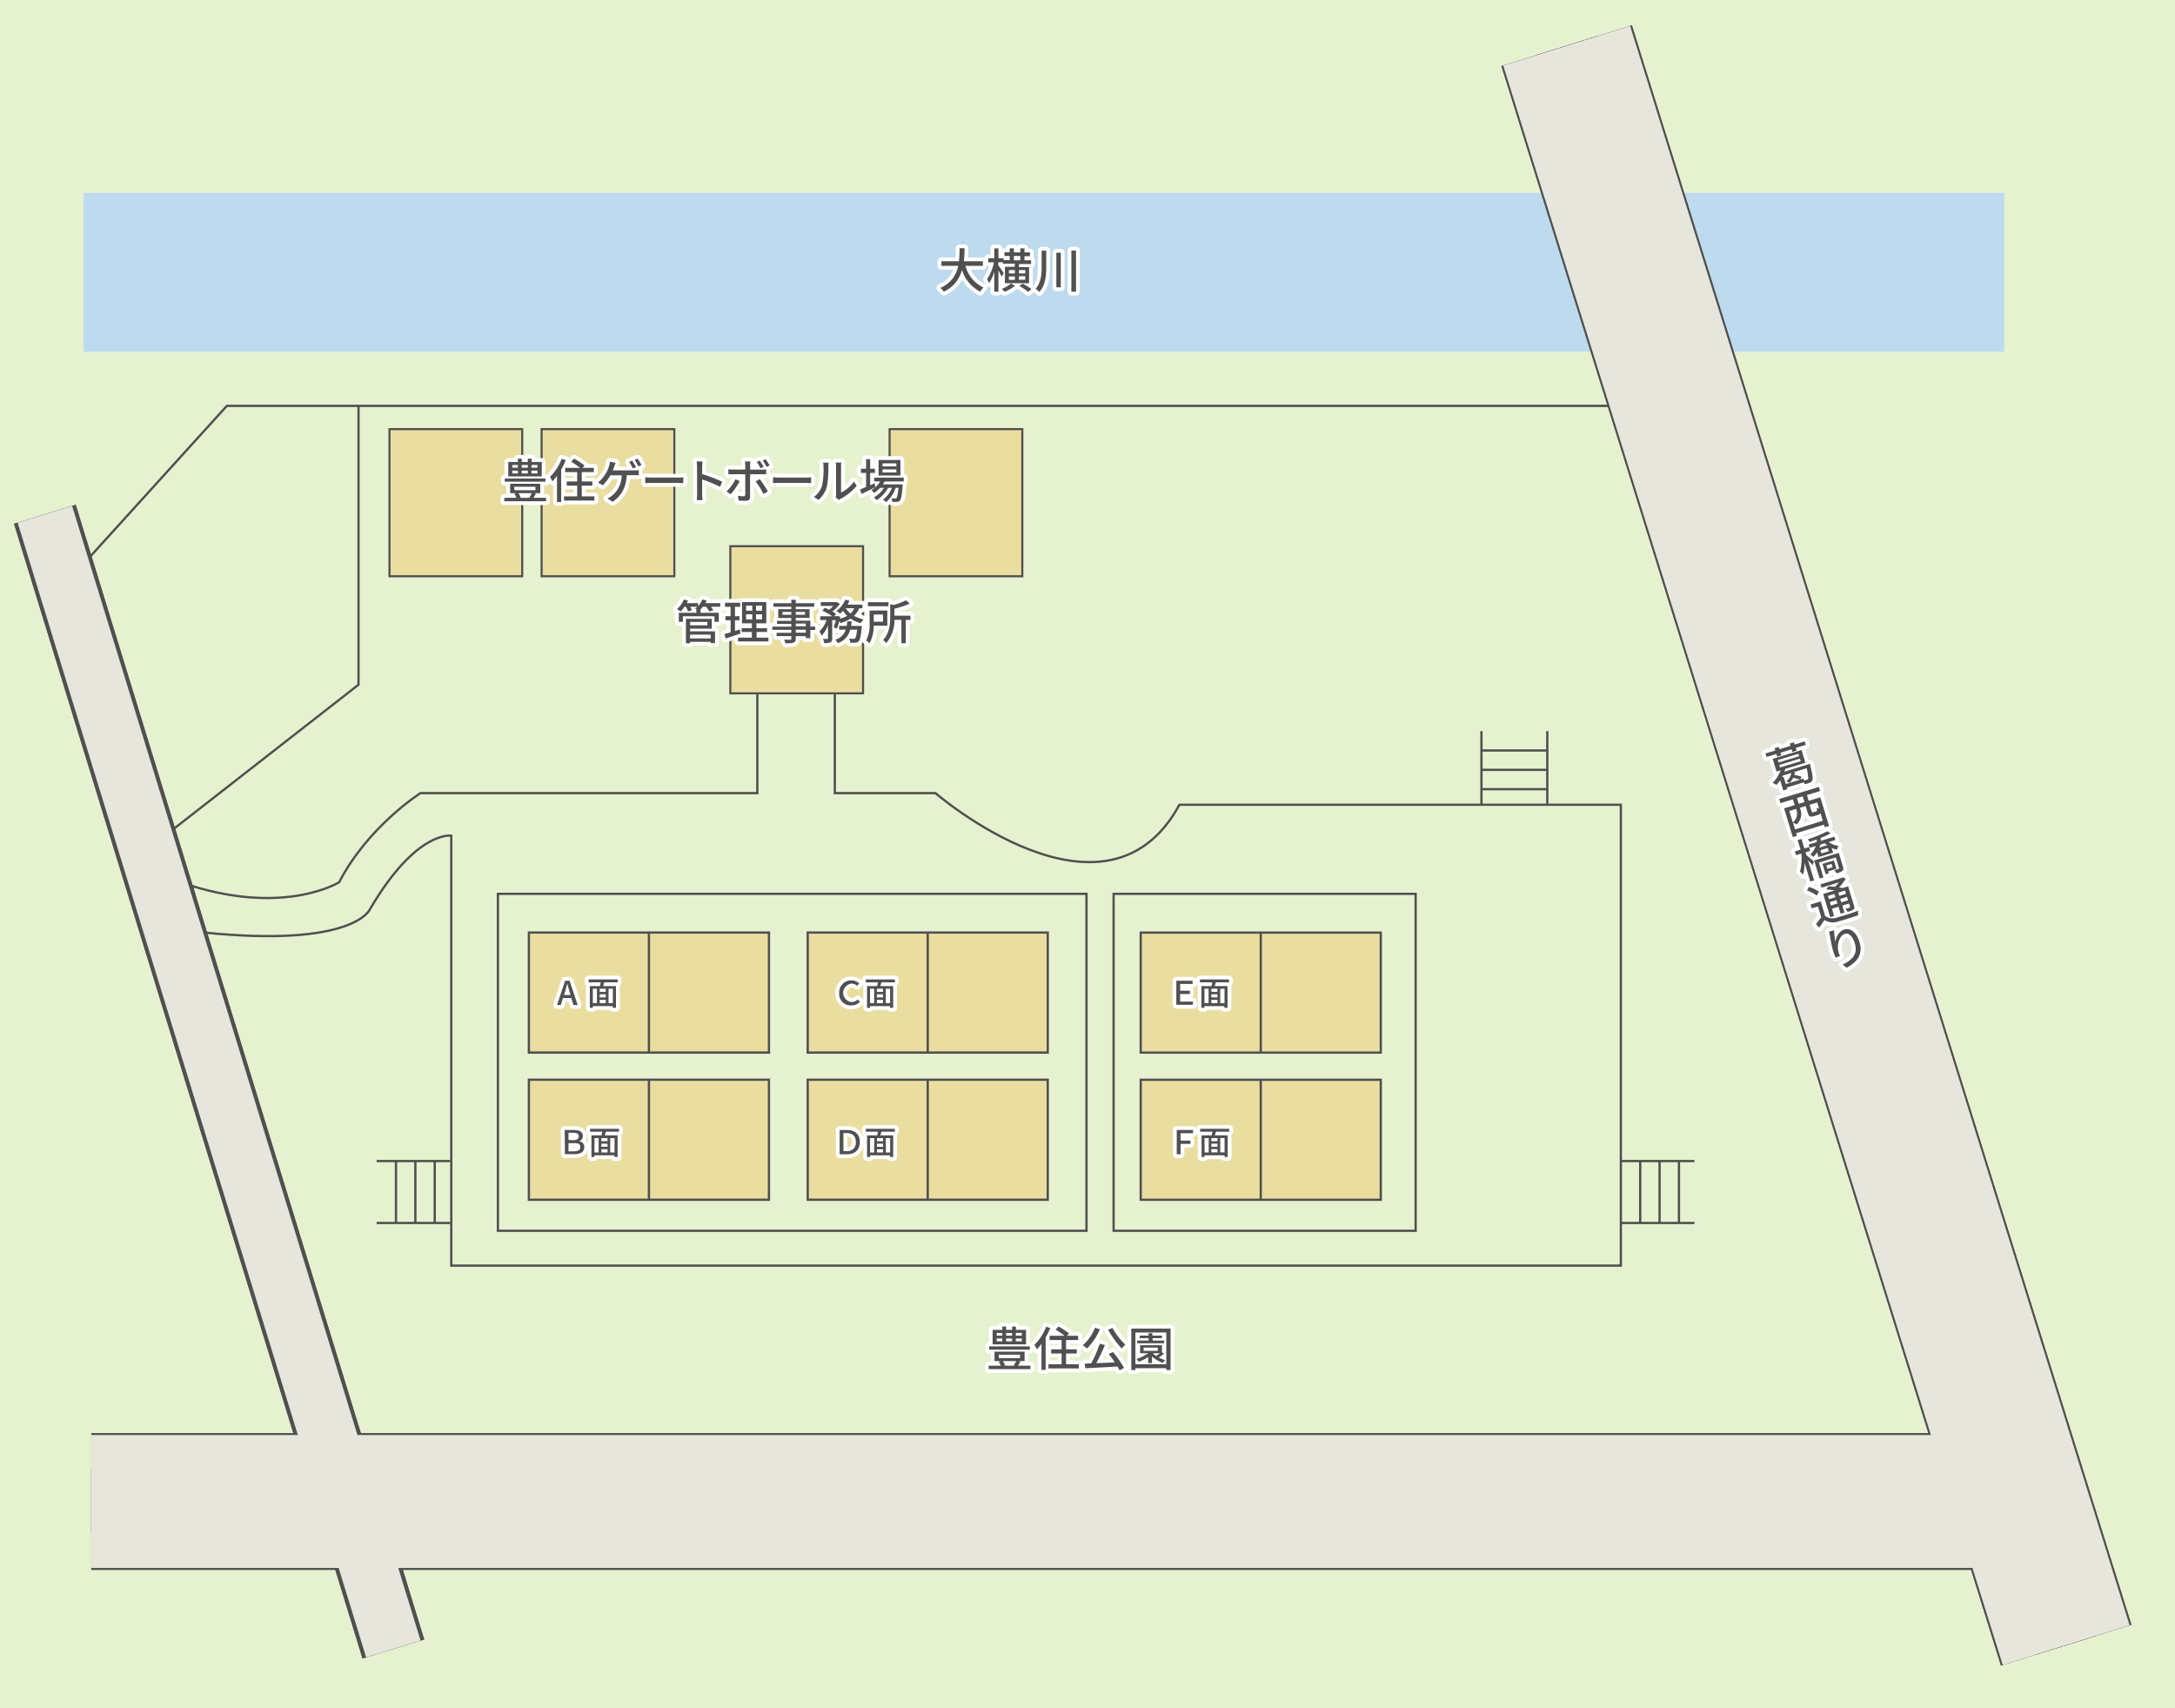 <?xml version="1.0" encoding="UTF-8"?> <svg xmlns="http://www.w3.org/2000/svg" viewBox="0 0 572.77 449.79"><defs><style>.cls-1{fill:#e6f2cf;}.cls-2{fill:#bddaef;}.cls-10,.cls-3,.cls-5,.cls-6,.cls-7,.cls-8{fill:none;}.cls-3,.cls-4,.cls-5,.cls-6,.cls-9{stroke:#505050;}.cls-3,.cls-7,.cls-8{stroke-miterlimit:10;}.cls-3,.cls-9{stroke-width:0.6px;}.cls-4,.cls-9{fill:#eadda0;}.cls-4{stroke-width:0.55px;}.cls-5{stroke-width:17px;}.cls-6{stroke-width:36px;}.cls-7,.cls-8{stroke:#e6e6dc;}.cls-7{stroke-width:35px;}.cls-8{stroke-width:15px;}.cls-10{stroke:#fff;stroke-linecap:round;stroke-linejoin:round;stroke-width:2px;}.cls-11{fill:#505050;}</style></defs><g id="レイヤー_2" data-name="レイヤー 2"><g id="レイヤー_1-2" data-name="レイヤー 1"><rect class="cls-1" width="572.77" height="449.79"></rect><rect class="cls-2" x="22.01" y="50.79" width="505.78" height="41.81"></rect><polyline class="cls-3" points="424.8 106.87 59.74 106.87 19.97 150.72"></polyline><polyline class="cls-3" points="94.41 106.9 94.41 180.29 43.43 220.06"></polyline><path class="cls-3" d="M199.44,181.31v27.53H110.73S97,217.51,89.31,232.3c0,0-13.76,8.66-38.74,1l3,12.23c39.77,4.08,43.85-6.11,43.85-6.11,12.24-20.91,21.42-19.38,21.42-19.38V333.25h308V211.9H310.59c-19.37,35.69-64.24-3.06-64.24-3.06H219.84V181.31"></path><rect class="cls-3" x="131.12" y="235.36" width="155" height="88.72"></rect><rect class="cls-3" x="293.26" y="235.36" width="79.54" height="88.72"></rect><rect class="cls-4" x="102.57" y="112.99" width="34.95" height="38.75"></rect><rect class="cls-4" x="142.63" y="112.99" width="34.95" height="38.75"></rect><rect class="cls-4" x="234.27" y="112.99" width="34.95" height="38.75"></rect><rect class="cls-4" x="192.33" y="143.82" width="34.95" height="38.75"></rect><line class="cls-3" x1="390.13" y1="192.51" x2="390.13" y2="211.88"></line><line class="cls-3" x1="407.47" y1="192.51" x2="407.47" y2="211.88"></line><line class="cls-3" x1="407.66" y1="197.61" x2="390.13" y2="197.61"></line><line class="cls-3" x1="407.66" y1="202.71" x2="390.13" y2="202.71"></line><line class="cls-3" x1="407.66" y1="207.8" x2="390.13" y2="207.8"></line><line class="cls-3" x1="426.84" y1="322.03" x2="446.22" y2="322.03"></line><line class="cls-3" x1="426.84" y1="305.72" x2="446.22" y2="305.72"></line><line class="cls-3" x1="431.94" y1="305.72" x2="431.94" y2="322.03"></line><line class="cls-3" x1="437.04" y1="305.72" x2="437.04" y2="322.03"></line><line class="cls-3" x1="442.14" y1="305.72" x2="442.14" y2="322.03"></line><line class="cls-3" x1="99.18" y1="322.03" x2="118.56" y2="322.03"></line><line class="cls-3" x1="99.18" y1="305.72" x2="118.56" y2="305.72"></line><line class="cls-3" x1="104.28" y1="305.72" x2="104.28" y2="322.03"></line><line class="cls-3" x1="109.38" y1="305.72" x2="109.38" y2="322.03"></line><line class="cls-3" x1="114.48" y1="305.72" x2="114.48" y2="322.03"></line><line class="cls-5" x1="24.05" y1="395.36" x2="523.72" y2="395.36"></line><line class="cls-5" x1="24.05" y1="395.36" x2="523.72" y2="395.36"></line><line class="cls-5" x1="412.57" y1="12.04" x2="544.11" y2="433.18"></line><line class="cls-5" x1="412.57" y1="12.04" x2="544.11" y2="433.18"></line><line class="cls-5" x1="24.05" y1="395.36" x2="523.72" y2="395.36"></line><line class="cls-5" x1="24.05" y1="395.36" x2="523.72" y2="395.36"></line><line class="cls-5" x1="412.57" y1="12.04" x2="544.11" y2="433.18"></line><line class="cls-5" x1="412.57" y1="12.04" x2="544.11" y2="433.18"></line><line class="cls-5" x1="24.05" y1="395.36" x2="523.72" y2="395.36"></line><line class="cls-5" x1="24.05" y1="395.36" x2="523.72" y2="395.36"></line><line class="cls-5" x1="412.57" y1="12.04" x2="544.11" y2="433.18"></line><line class="cls-5" x1="412.57" y1="12.04" x2="544.11" y2="433.18"></line><line class="cls-5" x1="103.59" y1="434.2" x2="11.82" y2="135.42"></line><line class="cls-5" x1="103.59" y1="434.2" x2="11.82" y2="135.42"></line><line class="cls-6" x1="24.05" y1="395.36" x2="523.72" y2="395.36"></line><line class="cls-6" x1="24.05" y1="395.36" x2="523.72" y2="395.36"></line><line class="cls-6" x1="412.57" y1="12.04" x2="544.11" y2="433.18"></line><line class="cls-6" x1="412.57" y1="12.04" x2="544.11" y2="433.18"></line><line class="cls-7" x1="24.05" y1="395.36" x2="523.72" y2="395.36"></line><line class="cls-7" x1="412.57" y1="12.04" x2="544.11" y2="433.18"></line><line class="cls-8" x1="103.59" y1="434.2" x2="11.82" y2="135.42"></line><rect class="cls-9" x="155.09" y="229.75" width="31.61" height="63.22" transform="translate(-90.47 432.25) rotate(-90)"></rect><line class="cls-3" x1="170.89" y1="245.55" x2="170.89" y2="277.03"></line><rect class="cls-9" x="228.51" y="229.75" width="31.61" height="63.22" transform="translate(-17.05 505.67) rotate(-90)"></rect><line class="cls-3" x1="244.31" y1="245.55" x2="244.31" y2="277.03"></line><rect class="cls-9" x="155.09" y="268.5" width="31.61" height="63.22" transform="translate(-129.22 471) rotate(-90)"></rect><line class="cls-3" x1="170.89" y1="284.3" x2="170.89" y2="316.14"></line><rect class="cls-9" x="228.51" y="268.5" width="31.61" height="63.22" transform="translate(-55.8 544.42) rotate(-90)"></rect><line class="cls-3" x1="244.31" y1="284.3" x2="244.31" y2="316.14"></line><rect class="cls-9" x="316.2" y="229.75" width="31.61" height="63.22" transform="translate(70.65 593.37) rotate(-90)"></rect><line class="cls-3" x1="332.01" y1="245.55" x2="332.01" y2="277.03"></line><rect class="cls-9" x="316.2" y="268.5" width="31.61" height="63.22" transform="translate(31.9 632.12) rotate(-90)"></rect><line class="cls-3" x1="332.01" y1="284.3" x2="332.01" y2="316.14"></line><path class="cls-10" d="M254.25,70A8.73,8.73,0,0,0,259,75.71a4.36,4.36,0,0,0-.86,1.09,9.55,9.55,0,0,1-4.81-5.74,8.63,8.63,0,0,1-4.8,5.74,3.9,3.9,0,0,0-.89-1A7.74,7.74,0,0,0,252.33,70h-4.42v-1.2h4.63a30.57,30.57,0,0,0,.15-3.44H254a33.17,33.17,0,0,1-.17,3.44h5V70Z"></path><path class="cls-10" d="M263.75,72.85a17.72,17.72,0,0,0-.82-1.66v5.62h-1.09V71.55a12.35,12.35,0,0,1-1.35,3,7,7,0,0,0-.56-1,13.33,13.33,0,0,0,1.83-4.47h-1.53V68h1.61v-2.6h1.09V68h1.37v.49h1.6V67.41h-1.39v-1h1.39V65.39H267v1.07h1.69V65.39h1.1v1.07h1.44v1h-1.44v1.07h1.74v1h-3.19v.81H271v4.22h-6.36V70.25h2.58v-.81h-3.1v-.38h-1.23v.78c.33.43,1.25,1.79,1.44,2.1Zm3.51,2.41a10.38,10.38,0,0,1-2.69,1.57,7,7,0,0,0-.77-.77,8.05,8.05,0,0,0,2.48-1.43ZM265.69,72h1.57v-.88h-1.57Zm0,1.7h1.57v-.91h-1.57Zm1.3-5.17h1.69V67.41H267Zm1.34,2.59V72H270v-.88ZM270,72.74h-1.67v.91H270Zm-.72,1.94a19.33,19.33,0,0,1,2.36,1.44l-.87.73a18,18,0,0,0-2.3-1.54Z"></path><path class="cls-10" d="M275.52,66v4.22c0,2.38-.19,4.8-1.81,6.66a4.9,4.9,0,0,0-1-.83c1.43-1.63,1.6-3.74,1.6-5.83V66Zm3.84.52v9.13h-1.18V66.56Zm4-.55V76.8h-1.22V66Z"></path><path class="cls-11" d="M254.25,70A8.73,8.73,0,0,0,259,75.71a4.36,4.36,0,0,0-.86,1.09,9.55,9.55,0,0,1-4.81-5.74,8.63,8.63,0,0,1-4.8,5.74,3.9,3.9,0,0,0-.89-1A7.74,7.74,0,0,0,252.33,70h-4.42v-1.2h4.63a30.57,30.57,0,0,0,.15-3.44H254a33.17,33.17,0,0,1-.17,3.44h5V70Z"></path><path class="cls-11" d="M263.75,72.85a17.72,17.72,0,0,0-.82-1.66v5.62h-1.09V71.55a12.35,12.35,0,0,1-1.35,3,7,7,0,0,0-.56-1,13.33,13.33,0,0,0,1.83-4.47h-1.53V68h1.61v-2.6h1.09V68h1.37v.49h1.6V67.41h-1.39v-1h1.39V65.39H267v1.07h1.69V65.39h1.1v1.07h1.44v1h-1.44v1.07h1.74v1h-3.19v.81H271v4.22h-6.36V70.25h2.58v-.81h-3.1v-.38h-1.23v.78c.33.43,1.25,1.79,1.44,2.1Zm3.51,2.41a10.38,10.38,0,0,1-2.69,1.57,7,7,0,0,0-.77-.77,8.05,8.05,0,0,0,2.48-1.43ZM265.69,72h1.57v-.88h-1.57Zm0,1.7h1.57v-.91h-1.57Zm1.3-5.17h1.69V67.41H267Zm1.34,2.59V72H270v-.88ZM270,72.74h-1.67v.91H270Zm-.72,1.94a19.33,19.33,0,0,1,2.36,1.44l-.87.73a18,18,0,0,0-2.3-1.54Z"></path><path class="cls-11" d="M275.52,66v4.22c0,2.38-.19,4.8-1.81,6.66a4.9,4.9,0,0,0-1-.83c1.43-1.63,1.6-3.74,1.6-5.83V66Zm3.84.52v9.13h-1.18V66.56Zm4-.55V76.8h-1.22V66Z"></path><path class="cls-10" d="M475.25,195.22l.28.91-2.61.8.21.69L472,198l-.21-.69-2.91.89.21.69-1.09.33-.21-.69-2.59.79-.28-.92,2.59-.79-.19-.6,1.1-.34.18.61,2.91-.88-.19-.61,1.1-.34.18.61Zm1.39,5.9s.07.29.09.43c.59,2.47.72,3.49.52,3.94a1.13,1.13,0,0,1-.64.59,8.9,8.9,0,0,1-1.32.41A2,2,0,0,0,475,206l-4.48,1.36.14.44-1.05.32-.81-2.67a11.18,11.18,0,0,1-1,1.25,2.94,2.94,0,0,0-1-.54,8.86,8.86,0,0,0,2.09-3.32l-1.06.33-1-3.36,7.6-2.32,1,3.36-5.29,1.61c-.07.24-.15.49-.24.74Zm-8.28-.34,5.44-1.66-.2-.65-5.44,1.66Zm.4,1.31,5.44-1.66-.2-.67-5.45,1.66Zm.93,2.44.59,1.92,3.74-1.14a16.86,16.86,0,0,0-1.76-.52,5,5,0,0,1-1,1.32,5.81,5.81,0,0,0-.84-.38,3.49,3.49,0,0,0,1.31-2.19l-2.22.67-.23.44Zm5.41,1c.32-.09.59-.15.73-.2s.28-.11.33-.24,0-1-.36-2.82l-3.58,1.09.42-.06a3.58,3.58,0,0,1-.11.73,15.8,15.8,0,0,1,1.92.51l-.38.73.87-.26Z"></path><path class="cls-10" d="M475.84,209.34l.46,1.53,3.06-.93,2.3,7.54-1.12.34-.2-.67L473,219.39l.21.69-1.09.33-2.3-7.56,2.79-.85-.47-1.53-3.27,1-.33-1.07L479,207.21l.32,1.08Zm-4.64,4.2.91,3a2.84,2.84,0,0,0,1-3.15L473,213Zm8.82,2.57-.61-2a1.07,1.07,0,0,1-.68.47l-1.1.33c-1,.3-1.29.08-1.59-.91l-.54-1.76-1.51.46.12.38a3.65,3.65,0,0,1-1,4,3.5,3.5,0,0,0-.95-.46l.55,1.79Zm-5.28-6.43-1.53.46.47,1.53,1.52-.47Zm3.81,1.62-2,.61.54,1.76c.09.28.13.29.4.21l.8-.25c.24-.07.26-.18.09-.87a1.87,1.87,0,0,0,.64.1Z"></path><path class="cls-10" d="M475.69,225.18c.47.36,1.68,1.39,2,1.64l-.34,1c-.26-.32-.78-.87-1.24-1.34l1.62,5.33-1,.31-1.53-5a11.38,11.38,0,0,1-.36,3.2,5.15,5.15,0,0,0-.82-.8,14.13,14.13,0,0,0,.37-4.77l-1.4.43-.32-1,1.49-.45-.76-2.52,1-.3.77,2.51,1.22-.38.31,1-1.22.37Zm5.88-3.45a5.84,5.84,0,0,0,2.59,1,3.42,3.42,0,0,0-.42,1,5.11,5.11,0,0,1-1.39-.48l.39,1.27-3.85,1.17-.39-1.28a6.72,6.72,0,0,1-.91,1.21,2.46,2.46,0,0,0-.9-.54,6,6,0,0,0,1.48-2.32l-1.6.49-.26-.87,2.11-.65a4.17,4.17,0,0,0,0-.7c-.63.23-1.27.45-1.87.65a2.85,2.85,0,0,0-.47-.68,35,35,0,0,0,5.13-2.11l.86.53a20.79,20.79,0,0,1-2.6,1.21c0,.26,0,.51,0,.78l3.61-1.1.26.87Zm3.77,6.55c.15.47.13.78-.16,1.05a4.69,4.69,0,0,1-1.53.62,3.94,3.94,0,0,0-.61-.8l1.12-.33c.15-.06.18-.11.14-.24l-.86-2.81L479,227.12l1.19,3.91-1,.31-1.45-4.77,6.49-2Zm-6-5.86a6,6,0,0,1-.22.77l2.07-.64a5.26,5.26,0,0,1-.62-.51Zm2,.86-1.94.59.26.85,1.94-.59Zm.1,6.16.15.5-.82.25-.83-2.72,3-.92.68,2.23Zm-.48-1.56.27.9,1.37-.42-.27-.89Z"></path><path class="cls-10" d="M478.42,235.82a9.59,9.59,0,0,0-2.58-1.35l.56-.93a10,10,0,0,1,2.6,1.24Zm2.21,5.36a3.26,3.26,0,0,0,3.14.41c1.37-.35,4.09-1.22,5.57-1.79a5.85,5.85,0,0,0,0,1.19c-1.35.48-3.85,1.27-5.24,1.64a4.15,4.15,0,0,1-3.65-.39c-.42.66-.87,1.33-1.38,2l-.86-.94a19.37,19.37,0,0,0,1.4-1.78l-.87-2.84-1.63.49-.31-1,2.69-.82Zm2.35,0-1,.31-1.86-6.09,3.06-.94c-.74-.11-1.54-.2-2.22-.25l.53-.82c.51,0,1.13.07,1.72.14a10.09,10.09,0,0,0,1.07-1.2l-4.61,1.41-.27-.87,5.64-1.72.2-.13.83.34a12,12,0,0,1-1.78,2.31c.36.05.67.11.94.17l1.46-.45,1.55,5.08c.15.5.15.77-.15,1a4.6,4.6,0,0,1-1.55.64,3.16,3.16,0,0,0-.57-.8c.51-.13,1-.28,1.1-.32s.16-.1.12-.25l-.25-.83-1.78.54.56,1.84-1,.3-.56-1.83-1.72.52Zm-1.6-5.28.26.87,1.72-.52-.27-.87Zm2.5,2-.28-.89-1.71.52.27.9Zm2-3.42-1.78.55.27.86,1.77-.54Zm.78,2.58-.27-.9-1.78.54.28.9Z"></path><path class="cls-10" d="M483.33,248c.2-1.21.93-2.82,2.34-3.25,1.58-.48,3.24.73,4,3.25,1,3.26-.58,5.37-3.4,6.82l-1-.86c2.44-1.16,4.06-2.69,3.18-5.57-.56-1.84-1.52-2.83-2.64-2.49-1.43.43-2.08,2.92-1.72,4.49a5.71,5.71,0,0,0,.46,1.33l-1.13.44a13.16,13.16,0,0,1-.71-1.87,30.37,30.37,0,0,1-.79-3.86c-.07-.41-.17-.81-.25-1.12l1.31-.35A20.51,20.51,0,0,0,483.33,248Z"></path><path class="cls-11" d="M475.25,195.22l.28.91-2.61.8.21.69L472,198l-.21-.69-2.91.89.21.69-1.09.33-.21-.69-2.59.79-.28-.92,2.59-.79-.19-.6,1.1-.34.18.61,2.91-.88-.19-.61,1.1-.34.18.61Zm1.39,5.9s.07.29.09.43c.59,2.47.72,3.49.52,3.94a1.13,1.13,0,0,1-.64.59,8.9,8.9,0,0,1-1.32.41A2,2,0,0,0,475,206l-4.48,1.36.14.44-1.05.32-.81-2.67a11.18,11.18,0,0,1-1,1.25,2.94,2.94,0,0,0-1-.54,8.86,8.86,0,0,0,2.09-3.32l-1.06.33-1-3.36,7.6-2.32,1,3.36-5.29,1.61c-.07.24-.15.49-.24.74Zm-8.28-.34,5.44-1.66-.2-.65-5.44,1.66Zm.4,1.31,5.44-1.66-.2-.67-5.45,1.66Zm.93,2.44.59,1.92,3.74-1.14a16.86,16.86,0,0,0-1.76-.52,5,5,0,0,1-1,1.32,5.81,5.81,0,0,0-.84-.38,3.49,3.49,0,0,0,1.31-2.19l-2.22.67-.23.44Zm5.41,1c.32-.09.59-.15.73-.2s.28-.11.33-.24,0-1-.36-2.82l-3.58,1.09.42-.06a3.58,3.58,0,0,1-.11.73,15.8,15.8,0,0,1,1.92.51l-.38.73.87-.26Z"></path><path class="cls-11" d="M475.84,209.34l.46,1.53,3.06-.93,2.3,7.54-1.12.34-.2-.67L473,219.39l.21.69-1.09.33-2.3-7.56,2.79-.85-.47-1.53-3.27,1-.33-1.07L479,207.21l.32,1.08Zm-4.64,4.2.91,3a2.84,2.84,0,0,0,1-3.15L473,213Zm8.82,2.57-.61-2a1.07,1.07,0,0,1-.68.47l-1.1.33c-1,.3-1.29.08-1.59-.91l-.54-1.76-1.51.46.12.38a3.65,3.65,0,0,1-1,4,3.5,3.5,0,0,0-.95-.46l.55,1.79Zm-5.28-6.43-1.53.46.47,1.53,1.52-.47Zm3.81,1.62-2,.61.54,1.76c.09.28.13.29.4.21l.8-.25c.24-.07.26-.18.09-.87a1.87,1.87,0,0,0,.64.1Z"></path><path class="cls-11" d="M475.69,225.18c.47.36,1.68,1.39,2,1.64l-.34,1c-.26-.32-.78-.87-1.24-1.34l1.62,5.33-1,.31-1.53-5a11.38,11.38,0,0,1-.36,3.2,5.15,5.15,0,0,0-.82-.8,14.13,14.13,0,0,0,.37-4.77l-1.4.43-.32-1,1.49-.45-.76-2.52,1-.3.77,2.51,1.22-.38.31,1-1.22.37Zm5.88-3.45a5.84,5.84,0,0,0,2.59,1,3.42,3.42,0,0,0-.42,1,5.11,5.11,0,0,1-1.39-.48l.39,1.27-3.85,1.17-.39-1.28a6.72,6.72,0,0,1-.91,1.21,2.46,2.46,0,0,0-.9-.54,6,6,0,0,0,1.48-2.32l-1.6.49-.26-.87,2.11-.65a4.17,4.17,0,0,0,0-.7c-.63.23-1.27.45-1.87.65a2.85,2.85,0,0,0-.47-.68,35,35,0,0,0,5.13-2.11l.86.53a20.79,20.79,0,0,1-2.6,1.21c0,.26,0,.51,0,.78l3.61-1.1.26.87Zm3.77,6.55c.15.47.13.78-.16,1.05a4.69,4.69,0,0,1-1.53.62,3.94,3.94,0,0,0-.61-.8l1.12-.33c.15-.06.18-.11.14-.24l-.86-2.81L479,227.12l1.19,3.91-1,.31-1.45-4.77,6.49-2Zm-6-5.86a6,6,0,0,1-.22.77l2.07-.64a5.26,5.26,0,0,1-.62-.51Zm2,.86-1.94.59.26.85,1.94-.59Zm.1,6.16.15.5-.82.25-.83-2.72,3-.92.68,2.23Zm-.48-1.56.27.9,1.37-.42-.27-.89Z"></path><path class="cls-11" d="M478.42,235.82a9.59,9.59,0,0,0-2.58-1.35l.56-.93a10,10,0,0,1,2.6,1.24Zm2.21,5.36a3.26,3.26,0,0,0,3.14.41c1.37-.35,4.09-1.22,5.57-1.79a5.85,5.85,0,0,0,0,1.19c-1.35.48-3.85,1.27-5.24,1.64a4.15,4.15,0,0,1-3.65-.39c-.42.66-.87,1.33-1.38,2l-.86-.94a19.37,19.37,0,0,0,1.4-1.78l-.87-2.84-1.63.49-.31-1,2.69-.82Zm2.35,0-1,.31-1.86-6.09,3.06-.94c-.74-.11-1.54-.2-2.22-.25l.53-.82c.51,0,1.13.07,1.72.14a10.09,10.09,0,0,0,1.07-1.2l-4.61,1.41-.27-.87,5.64-1.72.2-.13.83.34a12,12,0,0,1-1.78,2.31c.36.05.67.11.94.17l1.46-.45,1.55,5.08c.15.5.15.77-.15,1a4.6,4.6,0,0,1-1.55.64,3.16,3.16,0,0,0-.57-.8c.51-.13,1-.28,1.1-.32s.16-.1.12-.25l-.25-.83-1.78.54.56,1.84-1,.3-.56-1.83-1.72.52Zm-1.6-5.28.26.87,1.72-.52-.27-.87Zm2.5,2-.28-.89-1.71.52.27.9Zm2-3.42-1.78.55.27.86,1.77-.54Zm.78,2.58-.27-.9-1.78.54.28.9Z"></path><path class="cls-11" d="M483.33,248c.2-1.21.93-2.82,2.34-3.25,1.58-.48,3.24.73,4,3.25,1,3.26-.58,5.37-3.4,6.82l-1-.86c2.44-1.16,4.06-2.69,3.18-5.57-.56-1.84-1.52-2.83-2.64-2.49-1.43.43-2.08,2.92-1.72,4.49a5.71,5.71,0,0,0,.46,1.33l-1.13.44a13.16,13.16,0,0,1-.71-1.87,30.37,30.37,0,0,1-.79-3.86c-.07-.41-.17-.81-.25-1.12l1.31-.35A20.51,20.51,0,0,0,483.33,248Z"></path><path class="cls-10" d="M143.8,131.08v.9h-11v-.9H136a7.1,7.1,0,0,0-.55-1.06l.54-.16h-1.64v-2.48h7.92v2.48H140.7l.43.15c-.22.39-.45.76-.66,1.07Zm-.16-4.24H132.93V126h10.71Zm-1-1.39h-8.8v-3.81h2.55v-.87h1v.87H139v-.87h1v.87h2.68Zm-7.72-2.29h1.47v-.72H134.9Zm0,1.5h1.47v-.74H134.9Zm.55,4.42H141v-.91h-5.59Zm1.06.78a5.18,5.18,0,0,1,.58,1.11l-.31.11h2.83l-.24-.08a8.74,8.74,0,0,0,.65-1.14Zm.86-7.42v.72H139v-.72Zm0,1.48v.74H139v-.74Zm4.14-1.48h-1.57v.72h1.57Zm0,1.48h-1.57v.74h1.57Z"></path><path class="cls-10" d="M149,121.16a21.08,21.08,0,0,1-1.22,2.48v8.54h-1.1V125.3a14.1,14.1,0,0,1-1.22,1.45,12.41,12.41,0,0,0-.63-1.17,13.49,13.49,0,0,0,3.09-4.77Zm7.53,9.54v1.1h-8v-1.1H152v-2.83h-2.75v-1.1H152v-2.46h-3.16V123.2h3.93a19,19,0,0,0-2.35-1.62l.76-.82a17.16,17.16,0,0,1,2.76,1.83l-.55.61h3v1.11H153.2v2.46H156v1.1H153.2v2.83Z"></path><path class="cls-10" d="M161.78,122.75c-.11.33-.25.71-.41,1.11H167a8.81,8.81,0,0,0,1.22-.07v1.34c-.42,0-.93,0-1.22,0h-1.94c-.22,3.44-1.57,5.59-3.76,7l-1.33-.9a3.87,3.87,0,0,0,1.08-.62,6.93,6.93,0,0,0,2.67-5.46h-3a10.22,10.22,0,0,1-2,2.64l-1.23-.74a9.6,9.6,0,0,0,2.18-2.63,8.6,8.6,0,0,0,.72-1.72,5,5,0,0,0,.21-1.12l1.52.3Zm5.72.25-.83.36a12.37,12.37,0,0,0-1-1.73l.8-.33A18.11,18.11,0,0,1,167.5,123Zm1.43-.53-.81.34a12.15,12.15,0,0,0-1-1.7l.81-.34A18.19,18.19,0,0,1,168.93,122.47Z"></path><path class="cls-10" d="M171.78,125.75h6.77c.6,0,1.08,0,1.39-.07v1.54c-.27,0-.84-.06-1.39-.06h-6.77c-.69,0-1.44,0-1.86.06v-1.54C170.33,125.7,171.1,125.75,171.78,125.75Z"></path><path class="cls-10" d="M183.56,122.89a8.33,8.33,0,0,0-.12-1.39H185c0,.41-.09,1-.09,1.39v1.94a43.27,43.27,0,0,1,5.27,2l-.56,1.36a32.9,32.9,0,0,0-4.71-1.94v3.85a15.24,15.24,0,0,0,.1,1.59h-1.53a13.57,13.57,0,0,0,.1-1.59Z"></path><path class="cls-10" d="M192.41,130.15l-1.07-.74a12.75,12.75,0,0,0,2.35-3.23l1.11.53A18.48,18.48,0,0,1,192.41,130.15Zm5.12-7.63v1.14h3.12a8.17,8.17,0,0,0,1.11-.07v1.29c-.36,0-.78,0-1.09,0h-3.14v5.92c0,.68-.35,1.06-1.17,1.06-.59,0-1.32,0-1.88-.08l-.12-1.24a8.6,8.6,0,0,0,1.42.14c.33,0,.46-.13.48-.46v-5.34h-3.33c-.38,0-.78,0-1.12,0v-1.3c.35,0,.72.07,1.11.07h3.34V122.5a5.27,5.27,0,0,0-.1-1h1.47A6.46,6.46,0,0,0,197.53,122.52Zm4.68,6.91-1.15.64a21.79,21.79,0,0,0-2.06-3.32l1.07-.59A27,27,0,0,1,202.21,129.43Zm-1.11-6.49-.82.36a12.64,12.64,0,0,0-1-1.67l.81-.33A15.71,15.71,0,0,1,201.1,122.94Zm1.56-.36-.81.35a11,11,0,0,0-1-1.66l.8-.34A15.45,15.45,0,0,1,202.66,122.58Z"></path><path class="cls-10" d="M205.43,125.75h6.77c.6,0,1.08,0,1.39-.07v1.54c-.27,0-.84-.06-1.39-.06h-6.77c-.69,0-1.44,0-1.86.06v-1.54C204,125.7,204.75,125.75,205.43,125.75Z"></path><path class="cls-10" d="M216.5,127.82a21.69,21.69,0,0,0,.36-5,4.15,4.15,0,0,0-.1-1h1.44c0,.1-.06.56-.06,1a27,27,0,0,1-.39,5.32,6.9,6.9,0,0,1-2.21,3.48l-1.2-.79A5.74,5.74,0,0,0,216.5,127.82Zm3.67,2.35V122.8a8.27,8.27,0,0,0-.08-1h1.45a8,8,0,0,0-.06,1v6.89a8.78,8.78,0,0,0,3.38-2.87l.76,1.07a13.06,13.06,0,0,1-4.24,3.44,5.22,5.22,0,0,0-.48.31l-.82-.68A3.58,3.58,0,0,0,220.17,130.17Z"></path><path class="cls-10" d="M230.54,128.26c-1.24.63-2.59,1.3-3.63,1.8l-.45-1.16c.45-.17,1-.41,1.62-.67v-3.71h-1.37v-1.09h1.37v-2.52h1.07v2.52h1.26v1.09h-1.26v3.24l1.14-.53Zm2.42-1.47a6.13,6.13,0,0,1-.46.74h5.2s0,.29,0,.44c-.2,2.49-.39,3.46-.72,3.83a1.06,1.06,0,0,1-.75.35,9.62,9.62,0,0,1-1.25,0,2.25,2.25,0,0,0-.26-.94,8.35,8.35,0,0,0,1,.05c.19,0,.29,0,.39-.14s.35-.92.5-2.67h-.75a8.63,8.63,0,0,1-2.5,3.78,4.06,4.06,0,0,0-.84-.65,7.19,7.19,0,0,0,2.37-3.13h-1a9.7,9.7,0,0,1-3,3.25,3.05,3.05,0,0,0-.77-.7,8.14,8.14,0,0,0,2.69-2.55h-1.05a8.25,8.25,0,0,1-1.53,1.33,6,6,0,0,0-.78-.72,6.77,6.77,0,0,0,2.35-2.29h-1.59v-1H238v1Zm4.16-1.58h-5.76v-4.09h5.76ZM236.05,122h-3.64v.8h3.64Zm0,1.59h-3.64v.82h3.64Z"></path><path class="cls-11" d="M143.8,131.08v.9h-11v-.9H136a7.1,7.1,0,0,0-.55-1.06l.54-.16h-1.64v-2.48h7.92v2.48H140.7l.43.15c-.22.39-.45.76-.66,1.07Zm-.16-4.24H132.93V126h10.71Zm-1-1.39h-8.8v-3.81h2.55v-.87h1v.87H139v-.87h1v.87h2.68Zm-7.72-2.29h1.47v-.72H134.9Zm0,1.5h1.47v-.74H134.9Zm.55,4.42H141v-.91h-5.59Zm1.06.78a5.18,5.18,0,0,1,.58,1.11l-.31.11h2.83l-.24-.08a8.74,8.74,0,0,0,.65-1.14Zm.86-7.42v.72H139v-.72Zm0,1.48v.74H139v-.74Zm4.14-1.48h-1.57v.72h1.57Zm0,1.48h-1.57v.74h1.57Z"></path><path class="cls-11" d="M149,121.16a21.08,21.08,0,0,1-1.22,2.48v8.54h-1.1V125.3a14.1,14.1,0,0,1-1.22,1.45,12.41,12.41,0,0,0-.63-1.17,13.49,13.49,0,0,0,3.09-4.77Zm7.53,9.54v1.1h-8v-1.1H152v-2.83h-2.75v-1.1H152v-2.46h-3.16V123.2h3.93a19,19,0,0,0-2.35-1.62l.76-.82a17.16,17.16,0,0,1,2.76,1.83l-.55.61h3v1.11H153.2v2.46H156v1.1H153.2v2.83Z"></path><path class="cls-11" d="M161.78,122.75c-.11.33-.25.71-.41,1.11H167a8.81,8.81,0,0,0,1.22-.07v1.34c-.42,0-.93,0-1.22,0h-1.94c-.22,3.44-1.57,5.59-3.76,7l-1.33-.9a3.87,3.87,0,0,0,1.08-.62,6.93,6.93,0,0,0,2.67-5.46h-3a10.22,10.22,0,0,1-2,2.64l-1.23-.74a9.6,9.6,0,0,0,2.18-2.63,8.6,8.6,0,0,0,.72-1.72,5,5,0,0,0,.21-1.12l1.52.3Zm5.72.25-.83.36a12.37,12.37,0,0,0-1-1.73l.8-.33A18.11,18.11,0,0,1,167.5,123Zm1.43-.53-.81.34a12.15,12.15,0,0,0-1-1.7l.81-.34A18.19,18.19,0,0,1,168.93,122.47Z"></path><path class="cls-11" d="M171.78,125.75h6.77c.6,0,1.08,0,1.39-.07v1.54c-.27,0-.84-.06-1.39-.06h-6.77c-.69,0-1.44,0-1.86.06v-1.54C170.33,125.7,171.1,125.75,171.78,125.75Z"></path><path class="cls-11" d="M183.56,122.89a8.33,8.33,0,0,0-.12-1.39H185c0,.41-.09,1-.09,1.39v1.94a43.27,43.27,0,0,1,5.27,2l-.56,1.36a32.9,32.9,0,0,0-4.71-1.94v3.85a15.24,15.24,0,0,0,.1,1.59h-1.53a13.57,13.57,0,0,0,.1-1.59Z"></path><path class="cls-11" d="M192.41,130.15l-1.07-.74a12.75,12.75,0,0,0,2.35-3.23l1.11.53A18.48,18.48,0,0,1,192.41,130.15Zm5.12-7.63v1.14h3.12a8.17,8.17,0,0,0,1.11-.07v1.29c-.36,0-.78,0-1.09,0h-3.14v5.92c0,.68-.35,1.06-1.17,1.06-.59,0-1.32,0-1.88-.08l-.12-1.24a8.6,8.6,0,0,0,1.42.14c.33,0,.46-.13.48-.46v-5.34h-3.33c-.38,0-.78,0-1.12,0v-1.3c.35,0,.72.07,1.11.07h3.34V122.5a5.27,5.27,0,0,0-.1-1h1.47A6.46,6.46,0,0,0,197.53,122.52Zm4.68,6.91-1.15.64a21.79,21.79,0,0,0-2.06-3.32l1.07-.59A27,27,0,0,1,202.21,129.43Zm-1.11-6.49-.82.36a12.64,12.64,0,0,0-1-1.67l.81-.33A15.71,15.71,0,0,1,201.1,122.94Zm1.56-.36-.81.35a11,11,0,0,0-1-1.66l.8-.34A15.45,15.45,0,0,1,202.66,122.58Z"></path><path class="cls-11" d="M205.43,125.75h6.77c.6,0,1.08,0,1.39-.07v1.54c-.27,0-.84-.06-1.39-.06h-6.77c-.69,0-1.44,0-1.86.06v-1.54C204,125.7,204.75,125.75,205.43,125.75Z"></path><path class="cls-11" d="M216.5,127.82a21.69,21.69,0,0,0,.36-5,4.15,4.15,0,0,0-.1-1h1.44c0,.1-.06.56-.06,1a27,27,0,0,1-.39,5.32,6.9,6.9,0,0,1-2.21,3.48l-1.2-.79A5.74,5.74,0,0,0,216.5,127.82Zm3.67,2.35V122.8a8.27,8.27,0,0,0-.08-1h1.45a8,8,0,0,0-.06,1v6.89a8.78,8.78,0,0,0,3.38-2.87l.76,1.07a13.06,13.06,0,0,1-4.24,3.44,5.22,5.22,0,0,0-.48.31l-.82-.68A3.58,3.58,0,0,0,220.17,130.17Z"></path><path class="cls-11" d="M230.54,128.26c-1.24.63-2.59,1.3-3.63,1.8l-.45-1.16c.45-.17,1-.41,1.62-.67v-3.71h-1.37v-1.09h1.37v-2.52h1.07v2.52h1.26v1.09h-1.26v3.24l1.14-.53Zm2.42-1.47a6.13,6.13,0,0,1-.46.74h5.2s0,.29,0,.44c-.2,2.49-.39,3.46-.72,3.83a1.06,1.06,0,0,1-.75.35,9.62,9.62,0,0,1-1.25,0,2.25,2.25,0,0,0-.26-.94,8.35,8.35,0,0,0,1,.05c.19,0,.29,0,.39-.14s.35-.92.5-2.67h-.75a8.63,8.63,0,0,1-2.5,3.78,4.06,4.06,0,0,0-.84-.65,7.19,7.19,0,0,0,2.37-3.13h-1a9.7,9.7,0,0,1-3,3.25,3.05,3.05,0,0,0-.77-.7,8.14,8.14,0,0,0,2.69-2.55h-1.05a8.25,8.25,0,0,1-1.53,1.33,6,6,0,0,0-.78-.72,6.77,6.77,0,0,0,2.35-2.29h-1.59v-1H238v1Zm4.16-1.58h-5.76v-4.09h5.76ZM236.05,122h-3.64v.8h3.64Zm0,1.59h-3.64v.82h3.64Z"></path><path class="cls-10" d="M189.66,159.77h-2.42a5.52,5.52,0,0,1,.6.93l-1.08.32a6,6,0,0,0-.79-1.25h-.88a7.87,7.87,0,0,1-.6.68h0v.91h4.79v2.38h-1.13v-1.47h-8.31v1.47h-1.08v-2.38h4.62v-.91h.06l-.4-.2a6.52,6.52,0,0,0,.59-.48h-1.88a6.36,6.36,0,0,1,.45.92l-1,.31a7.75,7.75,0,0,0-.58-1.23h-.39a7.38,7.38,0,0,1-1,1.25,8.24,8.24,0,0,0-.95-.63,6.81,6.81,0,0,0,1.81-2.54l1.08.28a7.33,7.33,0,0,1-.34.69h3v.78a5.47,5.47,0,0,0,1.13-1.75l1.12.27c-.1.24-.22.47-.34.7h3.93Zm-7.93,6.47h6.57v3.1h-1.15V169h-5.42v.39h-1.1v-6.45h6.81v2.6h-5.71Zm0-2.47v.89h4.56v-.89Zm0,3.34v1h5.42v-1Z"></path><path class="cls-10" d="M195,166.81c-1.36.48-2.8,1-3.92,1.32l-.28-1.18c.45-.12,1-.27,1.6-.46v-3.16h-1.35v-1.07h1.35v-2.48h-1.47v-1.07h4v1.07h-1.38v2.48h1.18v1.07h-1.18v2.81c.42-.14.87-.27,1.29-.42Zm7.36,1.09v1h-8v-1H198v-1.49h-2.7v-1H198v-1.28h-2.59v-5.61h6.38v5.61h-2.6v1.28H202v1h-2.76v1.49Zm-5.88-7.09h1.63v-1.34h-1.63Zm0,2.29h1.63v-1.35h-1.63Zm4.21-3.63h-1.59v1.34h1.59Zm0,2.28h-1.59v1.35h1.59Z"></path><path class="cls-10" d="M214.68,165.87h-1.29v2.18h-1.18v-.54h-2.65v.65c0,.63-.16.89-.58,1.06a7.37,7.37,0,0,1-2.12.16,3.64,3.64,0,0,0-.4-.94c.69,0,1.43,0,1.63,0s.3-.08.3-.29v-.66h-3.88v-.87h3.88v-.77h-5V165h5v-.71h-3.77v-.82h3.77v-.74h-3.45V160.4h3.45v-.63h-4.72v-.94h4.72v-.91h1.17v.91h4.86v.94h-4.86v.63h3.63v2.29h-3.63v.74h3.83V165h1.29Zm-6.29-4v-.75h-2.34v.75Zm1.17-.75v.75H212v-.75Zm0,3.79h2.65v-.71h-2.65Zm2.65.91h-2.65v.77h2.65Z"></path><path class="cls-10" d="M226.28,160.16a6.1,6.1,0,0,1-1.38,2,8.81,8.81,0,0,0,2.51.93,4.37,4.37,0,0,0-.72,1,9,9,0,0,1-2.7-1.19,10.7,10.7,0,0,1-2.63,1.17,2.58,2.58,0,0,0-.32-.51,15.9,15.9,0,0,1-.69,2l-.79-.4a13,13,0,0,0,.54-1.87h-.95v4.79c0,.56-.09.87-.46,1.07a4.44,4.44,0,0,1-1.65.18,4.12,4.12,0,0,0-.33-1.09c.49,0,1,0,1.14,0s.2,0,.2-.19v-3.37a8.85,8.85,0,0,1-1.68,2.7,5.38,5.38,0,0,0-.59-1.11,8.2,8.2,0,0,0,1.91-3H216v-1h3.17a14.58,14.58,0,0,0-2.66-1.47l.72-.75c.35.14.75.31,1.12.5a6.64,6.64,0,0,0,1.07-1h-3.27v-1h4.09l.19,0,.75.46A8.66,8.66,0,0,1,219.2,161a8.47,8.47,0,0,1,1,.66l-.53.59h.77l.17-.07.7.25c0,.16-.07.33-.11.5a8.39,8.39,0,0,0,1.9-.78,7.57,7.57,0,0,1-1.1-1.31,8.32,8.32,0,0,1-.75.72,6.77,6.77,0,0,0-1-.66,7.49,7.49,0,0,0,2.37-3l1.08.3c-.15.34-.33.66-.51,1h3.92v1Zm.64,4.67s0,.3,0,.46c-.21,2.23-.44,3.19-.79,3.56a1.31,1.31,0,0,1-.83.38c-.31,0-.82,0-1.38,0a3.13,3.13,0,0,0-.31-1.07c.48.05.94.06,1.15.06a.45.45,0,0,0,.4-.14c.21-.18.39-.82.55-2.28h-1.81a5,5,0,0,1-3.26,3.55,3.24,3.24,0,0,0-.68-.89,4.1,4.1,0,0,0,2.76-2.66h-1.74v-1h2c.06-.38.11-.77.15-1.18h1.15c0,.41-.09.8-.15,1.18Zm-4.21-4.67a5.55,5.55,0,0,0,1.25,1.37,4.29,4.29,0,0,0,1-1.37Z"></path><path class="cls-10" d="M230.08,164.76a9.45,9.45,0,0,1-1.09,4.61,5.11,5.11,0,0,0-.9-.71A9.13,9.13,0,0,0,229,164v-3.25h4.67v4Zm3.87-5.13h-5.38v-1.06H234Zm-3.86,2.18v1.9h2.44v-1.9Zm9.69,1.41h-1.25v6.13h-1.15v-6.13h-1.83a9.26,9.26,0,0,1-2.16,6.11,2.72,2.72,0,0,0-.86-.79c1.72-1.79,1.9-4.23,1.9-6.11v-3.35l.88.21a14.78,14.78,0,0,0,3.27-1.23l1,.86a20.91,20.91,0,0,1-4.05,1.36v1.83h4.22Z"></path><path class="cls-11" d="M189.66,159.77h-2.42a5.52,5.52,0,0,1,.6.93l-1.08.32a6,6,0,0,0-.79-1.25h-.88a7.87,7.87,0,0,1-.6.68h0v.91h4.79v2.38h-1.13v-1.47h-8.31v1.47h-1.08v-2.38h4.62v-.91h.06l-.4-.2a6.52,6.52,0,0,0,.59-.48h-1.88a6.36,6.36,0,0,1,.45.92l-1,.31a7.75,7.75,0,0,0-.58-1.23h-.39a7.38,7.38,0,0,1-1,1.25,8.24,8.24,0,0,0-.95-.63,6.81,6.81,0,0,0,1.81-2.54l1.08.28a7.33,7.33,0,0,1-.34.69h3v.78a5.47,5.47,0,0,0,1.13-1.75l1.12.27c-.1.24-.22.47-.34.7h3.93Zm-7.93,6.47h6.57v3.1h-1.15V169h-5.42v.39h-1.1v-6.45h6.81v2.6h-5.71Zm0-2.47v.89h4.56v-.89Zm0,3.34v1h5.42v-1Z"></path><path class="cls-11" d="M195,166.81c-1.36.48-2.8,1-3.92,1.32l-.28-1.18c.45-.12,1-.27,1.6-.46v-3.16h-1.35v-1.07h1.35v-2.48h-1.47v-1.07h4v1.07h-1.38v2.48h1.18v1.07h-1.18v2.81c.42-.14.87-.27,1.29-.42Zm7.36,1.09v1h-8v-1H198v-1.49h-2.7v-1H198v-1.28h-2.59v-5.61h6.38v5.61h-2.6v1.28H202v1h-2.76v1.49Zm-5.88-7.09h1.63v-1.34h-1.63Zm0,2.29h1.63v-1.35h-1.63Zm4.21-3.63h-1.59v1.34h1.59Zm0,2.28h-1.59v1.35h1.59Z"></path><path class="cls-11" d="M214.68,165.87h-1.29v2.18h-1.18v-.54h-2.65v.65c0,.63-.16.89-.58,1.06a7.37,7.37,0,0,1-2.12.16,3.64,3.64,0,0,0-.4-.94c.69,0,1.43,0,1.63,0s.3-.08.3-.29v-.66h-3.88v-.87h3.88v-.77h-5V165h5v-.71h-3.77v-.82h3.77v-.74h-3.45V160.4h3.45v-.63h-4.72v-.94h4.72v-.91h1.17v.91h4.86v.94h-4.86v.63h3.63v2.29h-3.63v.74h3.83V165h1.29Zm-6.29-4v-.75h-2.34v.75Zm1.17-.75v.75H212v-.75Zm0,3.79h2.65v-.71h-2.65Zm2.65.91h-2.65v.77h2.65Z"></path><path class="cls-11" d="M226.28,160.16a6.1,6.1,0,0,1-1.38,2,8.81,8.81,0,0,0,2.51.93,4.37,4.37,0,0,0-.72,1,9,9,0,0,1-2.7-1.19,10.7,10.7,0,0,1-2.63,1.17,2.58,2.58,0,0,0-.32-.51,15.9,15.9,0,0,1-.69,2l-.79-.4a13,13,0,0,0,.54-1.87h-.95v4.79c0,.56-.09.87-.46,1.07a4.44,4.44,0,0,1-1.65.18,4.12,4.12,0,0,0-.33-1.09c.49,0,1,0,1.14,0s.2,0,.2-.19v-3.37a8.85,8.85,0,0,1-1.68,2.7,5.38,5.38,0,0,0-.59-1.11,8.2,8.2,0,0,0,1.91-3H216v-1h3.17a14.58,14.58,0,0,0-2.66-1.47l.72-.75c.35.14.75.31,1.12.5a6.64,6.64,0,0,0,1.07-1h-3.27v-1h4.09l.19,0,.75.46A8.66,8.66,0,0,1,219.2,161a8.47,8.47,0,0,1,1,.66l-.53.59h.77l.17-.07.7.25c0,.16-.07.33-.11.5a8.39,8.39,0,0,0,1.9-.78,7.57,7.57,0,0,1-1.1-1.31,8.32,8.32,0,0,1-.75.72,6.77,6.77,0,0,0-1-.66,7.49,7.49,0,0,0,2.37-3l1.08.3c-.15.34-.33.66-.51,1h3.92v1Zm.64,4.67s0,.3,0,.46c-.21,2.23-.44,3.19-.79,3.56a1.31,1.31,0,0,1-.83.38c-.31,0-.82,0-1.38,0a3.13,3.13,0,0,0-.31-1.07c.48.05.94.06,1.15.06a.45.45,0,0,0,.4-.14c.21-.18.39-.82.55-2.28h-1.81a5,5,0,0,1-3.26,3.55,3.24,3.24,0,0,0-.68-.89,4.1,4.1,0,0,0,2.76-2.66h-1.74v-1h2c.06-.38.11-.77.15-1.18h1.15c0,.41-.09.8-.15,1.18Zm-4.21-4.67a5.55,5.55,0,0,0,1.25,1.37,4.29,4.29,0,0,0,1-1.37Z"></path><path class="cls-11" d="M230.08,164.76a9.45,9.45,0,0,1-1.09,4.61,5.11,5.11,0,0,0-.9-.71A9.13,9.13,0,0,0,229,164v-3.25h4.67v4Zm3.87-5.13h-5.38v-1.06H234Zm-3.86,2.18v1.9h2.44v-1.9Zm9.69,1.41h-1.25v6.13h-1.15v-6.13h-1.83a9.26,9.26,0,0,1-2.16,6.11,2.72,2.72,0,0,0-.86-.79c1.72-1.79,1.9-4.23,1.9-6.11v-3.35l.88.21a14.78,14.78,0,0,0,3.27-1.23l1,.86a20.91,20.91,0,0,1-4.05,1.36v1.83h4.22Z"></path><path class="cls-10" d="M271.36,359.61v.9h-11v-.9h3.2a7.1,7.1,0,0,0-.55-1.06l.53-.16h-1.64v-2.48h7.92v2.48h-1.53l.42.15a12.53,12.53,0,0,1-.66,1.07Zm-.16-4.24H260.49v-.85H271.2Zm-1-1.39h-8.8v-3.81h2.55v-.87h1v.87h1.58v-.87h1v.87h2.67Zm-7.72-2.29h1.47V351h-1.47Zm0,1.5h1.47v-.74h-1.47Zm.55,4.42h5.59v-.91H263Zm1.06.78a5.76,5.76,0,0,1,.59,1.11l-.32.11h2.83l-.24-.08a6.92,6.92,0,0,0,.65-1.14Zm.86-7.42v.72h1.58V351Zm0,1.48v.74h1.58v-.74Zm4.15-1.48H267.5v.72h1.57Zm0,1.48H267.5v.74h1.57Z"></path><path class="cls-10" d="M276.58,349.69a19.63,19.63,0,0,1-1.22,2.48v8.54h-1.09v-6.87a15.08,15.08,0,0,1-1.22,1.44,12.6,12.6,0,0,0-.64-1.17,13.49,13.49,0,0,0,3.09-4.77Zm7.53,9.54v1.1h-8v-1.1h3.46V356.4h-2.75v-1.1h2.75v-2.46h-3.16v-1.11h3.94a20,20,0,0,0-2.36-1.62l.76-.82a17.27,17.27,0,0,1,2.77,1.83l-.55.61h2.95v1.11h-3.18v2.46h2.82v1.1h-2.82v2.83Z"></path><path class="cls-10" d="M289.65,350a15.5,15.5,0,0,1-3.41,5.08,6.83,6.83,0,0,0-1.11-.86,11.48,11.48,0,0,0,3.21-4.58Zm3.43,6a27.93,27.93,0,0,1,2.94,4.18l-1.18.64c-.15-.3-.34-.64-.56-1-3,.18-6.28.34-8.48.46l-.15-1.22,1.71-.06a33.16,33.16,0,0,0,2.25-5.17l1.37.33a51.66,51.66,0,0,1-2.29,4.79c1.52-.07,3.22-.14,4.9-.23-.51-.76-1.08-1.54-1.62-2.2Zm-.11-6.34a18,18,0,0,0,3.4,4.43,5.86,5.86,0,0,0-1,1,26.39,26.39,0,0,1-3.56-4.95Z"></path><path class="cls-10" d="M308.26,349.83v10.92h-1.13v-.49H299v.49h-1.08V349.83Zm-1.13,9.38v-8.34H299v8.34Zm-.57-2.77a11.27,11.27,0,0,1-1.43,1,7.23,7.23,0,0,0,1.74.68,4.29,4.29,0,0,0-.61.74,7.53,7.53,0,0,1-2.89-1.7v1.76h-1v-1.58a12.93,12.93,0,0,1-2.47,1.23,4.84,4.84,0,0,0-.64-.74,11,11,0,0,0,3.11-1.51h-2.13v-2.11H306v1.88Zm0-2.74h-7.1V353h3v-.64h-2.34v-.68h2.34v-.62h1v.62H306v.68h-2.47V353h3.06Zm-5.41,2h3.74v-.85h-3.74Zm2.44.63a5.11,5.11,0,0,0,.85.72,12.37,12.37,0,0,0,1-.73h-1.86Z"></path><path class="cls-11" d="M271.36,359.61v.9h-11v-.9h3.2a7.1,7.1,0,0,0-.55-1.06l.53-.16h-1.64v-2.48h7.92v2.48h-1.53l.42.15a12.53,12.53,0,0,1-.66,1.07Zm-.16-4.24H260.49v-.85H271.2Zm-1-1.39h-8.8v-3.81h2.55v-.87h1v.87h1.58v-.87h1v.87h2.67Zm-7.72-2.29h1.47V351h-1.47Zm0,1.5h1.47v-.74h-1.47Zm.55,4.42h5.59v-.91H263Zm1.06.78a5.76,5.76,0,0,1,.59,1.11l-.32.11h2.83l-.24-.08a6.92,6.92,0,0,0,.65-1.14Zm.86-7.42v.72h1.58V351Zm0,1.48v.74h1.58v-.74Zm4.15-1.48H267.5v.72h1.57Zm0,1.48H267.5v.74h1.57Z"></path><path class="cls-11" d="M276.58,349.69a19.63,19.63,0,0,1-1.22,2.48v8.54h-1.09v-6.87a15.08,15.08,0,0,1-1.22,1.44,12.6,12.6,0,0,0-.64-1.17,13.49,13.49,0,0,0,3.09-4.77Zm7.53,9.54v1.1h-8v-1.1h3.46V356.4h-2.75v-1.1h2.75v-2.46h-3.16v-1.11h3.94a20,20,0,0,0-2.36-1.62l.76-.82a17.27,17.27,0,0,1,2.77,1.83l-.55.61h2.95v1.11h-3.18v2.46h2.82v1.1h-2.82v2.83Z"></path><path class="cls-11" d="M289.65,350a15.5,15.5,0,0,1-3.41,5.08,6.83,6.83,0,0,0-1.11-.86,11.48,11.48,0,0,0,3.21-4.58Zm3.43,6a27.93,27.93,0,0,1,2.94,4.18l-1.18.64c-.15-.3-.34-.64-.56-1-3,.18-6.28.34-8.48.46l-.15-1.22,1.71-.06a33.16,33.16,0,0,0,2.25-5.17l1.37.33a51.66,51.66,0,0,1-2.29,4.79c1.52-.07,3.22-.14,4.9-.23-.51-.76-1.08-1.54-1.62-2.2Zm-.11-6.34a18,18,0,0,0,3.4,4.43,5.86,5.86,0,0,0-1,1,26.39,26.39,0,0,1-3.56-4.95Z"></path><path class="cls-11" d="M308.26,349.83v10.92h-1.13v-.49H299v.49h-1.08V349.83Zm-1.13,9.38v-8.34H299v8.34Zm-.57-2.77a11.27,11.27,0,0,1-1.43,1,7.23,7.23,0,0,0,1.74.68,4.29,4.29,0,0,0-.61.74,7.53,7.53,0,0,1-2.89-1.7v1.76h-1v-1.58a12.93,12.93,0,0,1-2.47,1.23,4.84,4.84,0,0,0-.64-.74,11,11,0,0,0,3.11-1.51h-2.13v-2.11H306v1.88Zm0-2.74h-7.1V353h3v-.64h-2.34v-.68h2.34v-.62h1v.62H306v.68h-2.47V353h3.06Zm-5.41,2h3.74v-.85h-3.74Zm2.44.63a5.11,5.11,0,0,0,.85.72,12.37,12.37,0,0,0,1-.73h-1.86Z"></path><path class="cls-10" d="M148.81,258.25H150l2.12,6.38H151l-.54-1.82h-2.22l-.54,1.82h-1ZM148.5,262h1.74l-.25-.86c-.22-.7-.41-1.41-.6-2.12h0c-.19.72-.38,1.42-.59,2.12Z"></path><path class="cls-10" d="M159.12,258.66c-.1.32-.21.66-.29,1h3.38v5.71h-.83v-.45h-5.27v.45h-.79v-5.71H158c.07-.3.14-.64.2-1H155v-.76h7.66v.76Zm-3,5.47h1.08v-3.78h-1.08Zm3.41-3.78h-1.61v.82h1.61Zm0,1.46h-1.61v.82h1.61Zm-1.61,2.32h1.61v-.86h-1.61Zm3.47-3.78h-1.13v3.78h1.13Z"></path><path class="cls-11" d="M148.81,258.25H150l2.12,6.38H151l-.54-1.82h-2.22l-.54,1.82h-1ZM148.5,262h1.74l-.25-.86c-.22-.7-.41-1.41-.6-2.12h0c-.19.72-.38,1.42-.59,2.12Z"></path><path class="cls-11" d="M159.12,258.66c-.1.32-.21.66-.29,1h3.38v5.71h-.83v-.45h-5.27v.45h-.79v-5.71H158c.07-.3.14-.64.2-1H155v-.76h7.66v.76Zm-3,5.47h1.08v-3.78h-1.08Zm3.41-3.78h-1.61v.82h1.61Zm0,1.46h-1.61v.82h1.61Zm-1.61,2.32h1.61v-.86h-1.61Zm3.47-3.78h-1.13v3.78h1.13Z"></path><path class="cls-10" d="M221,261.45a3.17,3.17,0,0,1,5.28-2.51l-.57.65a2.2,2.2,0,0,0-1.48-.59,2.44,2.44,0,0,0,0,4.85,2.4,2.4,0,0,0,1.66-.7l.55.66a3,3,0,0,1-2.26.93A3,3,0,0,1,221,261.45Z"></path><path class="cls-10" d="M232.12,258.66c-.1.32-.2.66-.29,1h3.38v5.71h-.82v-.45h-5.28v.45h-.78v-5.71H231c.07-.3.14-.64.19-1H228v-.76h7.66v.76Zm-3,5.47h1.08v-3.78h-1.08Zm3.41-3.78h-1.61v.82h1.61Zm0,1.46h-1.61v.82h1.61Zm-1.61,2.32h1.61v-.86h-1.61Zm3.48-3.78h-1.14v3.78h1.14Z"></path><path class="cls-11" d="M221,261.45a3.17,3.17,0,0,1,5.28-2.51l-.57.65a2.2,2.2,0,0,0-1.48-.59,2.44,2.44,0,0,0,0,4.85,2.4,2.4,0,0,0,1.66-.7l.55.66a3,3,0,0,1-2.26.93A3,3,0,0,1,221,261.45Z"></path><path class="cls-11" d="M232.12,258.66c-.1.32-.2.66-.29,1h3.38v5.71h-.82v-.45h-5.28v.45h-.78v-5.71H231c.07-.3.14-.64.19-1H228v-.76h7.66v.76Zm-3,5.47h1.08v-3.78h-1.08Zm3.41-3.78h-1.61v.82h1.61Zm0,1.46h-1.61v.82h1.61Zm-1.61,2.32h1.61v-.86h-1.61Zm3.48-3.78h-1.14v3.78h1.14Z"></path><path class="cls-10" d="M309.78,258.24h4.27v.85h-3.27v1.78h2.58v.86h-2.58v2h3.37v.85h-4.37Z"></path><path class="cls-10" d="M320.18,258.66c-.11.32-.21.66-.3,1h3.38v5.71h-.82v-.45h-5.28v.45h-.78v-5.71h2.67c.07-.3.14-.64.19-1H316v-.76h7.66v.76Zm-3,5.47h1.09v-3.78h-1.09Zm3.42-3.78H319v.82h1.61Zm0,1.46H319v.82h1.61ZM319,264.13h1.61v-.86H319Zm3.47-3.78h-1.13v3.78h1.13Z"></path><path class="cls-11" d="M309.78,258.24h4.27v.85h-3.27v1.78h2.58v.86h-2.58v2h3.37v.85h-4.37Z"></path><path class="cls-11" d="M320.18,258.66c-.11.32-.21.66-.3,1h3.38v5.71h-.82v-.45h-5.28v.45h-.78v-5.71h2.67c.07-.3.14-.64.19-1H316v-.76h7.66v.76Zm-3,5.47h1.09v-3.78h-1.09Zm3.42-3.78H319v.82h1.61Zm0,1.46H319v.82h1.61ZM319,264.13h1.61v-.86H319Zm3.47-3.78h-1.13v3.78h1.13Z"></path><path class="cls-10" d="M148.71,297.54H151c1.53,0,2.48.42,2.48,1.58a1.41,1.41,0,0,1-1,1.39v0a1.49,1.49,0,0,1,1.39,1.51c0,1.3-.95,1.88-2.68,1.88h-2.43Zm2.16,2.68c1,0,1.54-.3,1.54-1s-.48-.94-1.49-.94h-1.21v1.9Zm.2,2.93c1.16,0,1.74-.3,1.74-1.14s-.54-1-1.76-1h-1.34v2.17Z"></path><path class="cls-10" d="M159.55,298c-.1.32-.21.65-.29.95h3.38v5.71h-.83v-.45h-5.28v.45h-.78v-5.71h2.67c.07-.3.14-.64.19-.95h-3.23v-.77H163V298Zm-3,5.46h1.09v-3.77h-1.09Zm3.42-3.77h-1.61v.81H160Zm0,1.45h-1.61v.82H160Zm-1.61,2.32H160v-.85h-1.61Zm3.47-3.77h-1.13v3.77h1.13Z"></path><path class="cls-11" d="M148.71,297.54H151c1.53,0,2.48.42,2.48,1.58a1.41,1.41,0,0,1-1,1.39v0a1.49,1.49,0,0,1,1.39,1.51c0,1.3-.95,1.88-2.68,1.88h-2.43Zm2.16,2.68c1,0,1.54-.3,1.54-1s-.48-.94-1.49-.94h-1.21v1.9Zm.2,2.93c1.16,0,1.74-.3,1.74-1.14s-.54-1-1.76-1h-1.34v2.17Z"></path><path class="cls-11" d="M159.55,298c-.1.32-.21.65-.29.95h3.38v5.71h-.83v-.45h-5.28v.45h-.78v-5.71h2.67c.07-.3.14-.64.19-.95h-3.23v-.77H163V298Zm-3,5.46h1.09v-3.77h-1.09Zm3.42-3.77h-1.61v.81H160Zm0,1.45h-1.61v.82H160Zm-1.61,2.32H160v-.85h-1.61Zm3.47-3.77h-1.13v3.77h1.13Z"></path><path class="cls-10" d="M221.12,297.54h1.82c2.22,0,3.48,1.08,3.48,3.16s-1.26,3.24-3.42,3.24h-1.88Zm1.77,5.56a2.18,2.18,0,0,0,2.49-2.4c0-1.61-.9-2.35-2.49-2.35h-.78v4.75Z"></path><path class="cls-10" d="M232.13,298c-.1.32-.21.65-.29.95h3.38v5.71h-.83v-.45h-5.28v.45h-.78v-5.71H231c.07-.3.14-.64.19-.95H228v-.77h7.66V298Zm-3,5.46h1.09v-3.77h-1.09Zm3.42-3.77h-1.61v.81h1.61Zm0,1.45h-1.61v.82h1.61Zm-1.61,2.32h1.61v-.85h-1.61Zm3.47-3.77h-1.13v3.77h1.13Z"></path><path class="cls-11" d="M221.12,297.54h1.82c2.22,0,3.48,1.08,3.48,3.16s-1.26,3.24-3.42,3.24h-1.88Zm1.77,5.56a2.18,2.18,0,0,0,2.49-2.4c0-1.61-.9-2.35-2.49-2.35h-.78v4.75Z"></path><path class="cls-11" d="M232.13,298c-.1.32-.21.65-.29.95h3.38v5.71h-.83v-.45h-5.28v.45h-.78v-5.71H231c.07-.3.14-.64.19-.95H228v-.77h7.66V298Zm-3,5.46h1.09v-3.77h-1.09Zm3.42-3.77h-1.61v.81h1.61Zm0,1.45h-1.61v.82h1.61Zm-1.61,2.32h1.61v-.85h-1.61Zm3.47-3.77h-1.13v3.77h1.13Z"></path><path class="cls-10" d="M309.89,297.54h4.29v.85h-3.29v1.95h2.61v.86h-2.61v2.74h-1Z"></path><path class="cls-10" d="M320.22,298c-.11.32-.21.65-.3.95h3.38v5.71h-.82v-.45H317.2v.45h-.78v-5.71h2.67c.07-.3.14-.64.19-.95h-3.23v-.77h7.66V298Zm-3,5.46h1.08v-3.77H317.2Zm3.42-3.77H319v.81h1.62Zm0,1.45H319v.82h1.62ZM319,303.43h1.62v-.85H319Zm3.48-3.77h-1.14v3.77h1.14Z"></path><path class="cls-11" d="M309.89,297.54h4.29v.85h-3.29v1.95h2.61v.86h-2.61v2.74h-1Z"></path><path class="cls-11" d="M320.22,298c-.11.32-.21.65-.3.95h3.38v5.71h-.82v-.45H317.2v.45h-.78v-5.71h2.67c.07-.3.14-.64.19-.95h-3.23v-.77h7.66V298Zm-3,5.46h1.08v-3.77H317.2Zm3.42-3.77H319v.81h1.62Zm0,1.45H319v.82h1.62ZM319,303.43h1.62v-.85H319Zm3.48-3.77h-1.14v3.77h1.14Z"></path></g></g></svg> 
